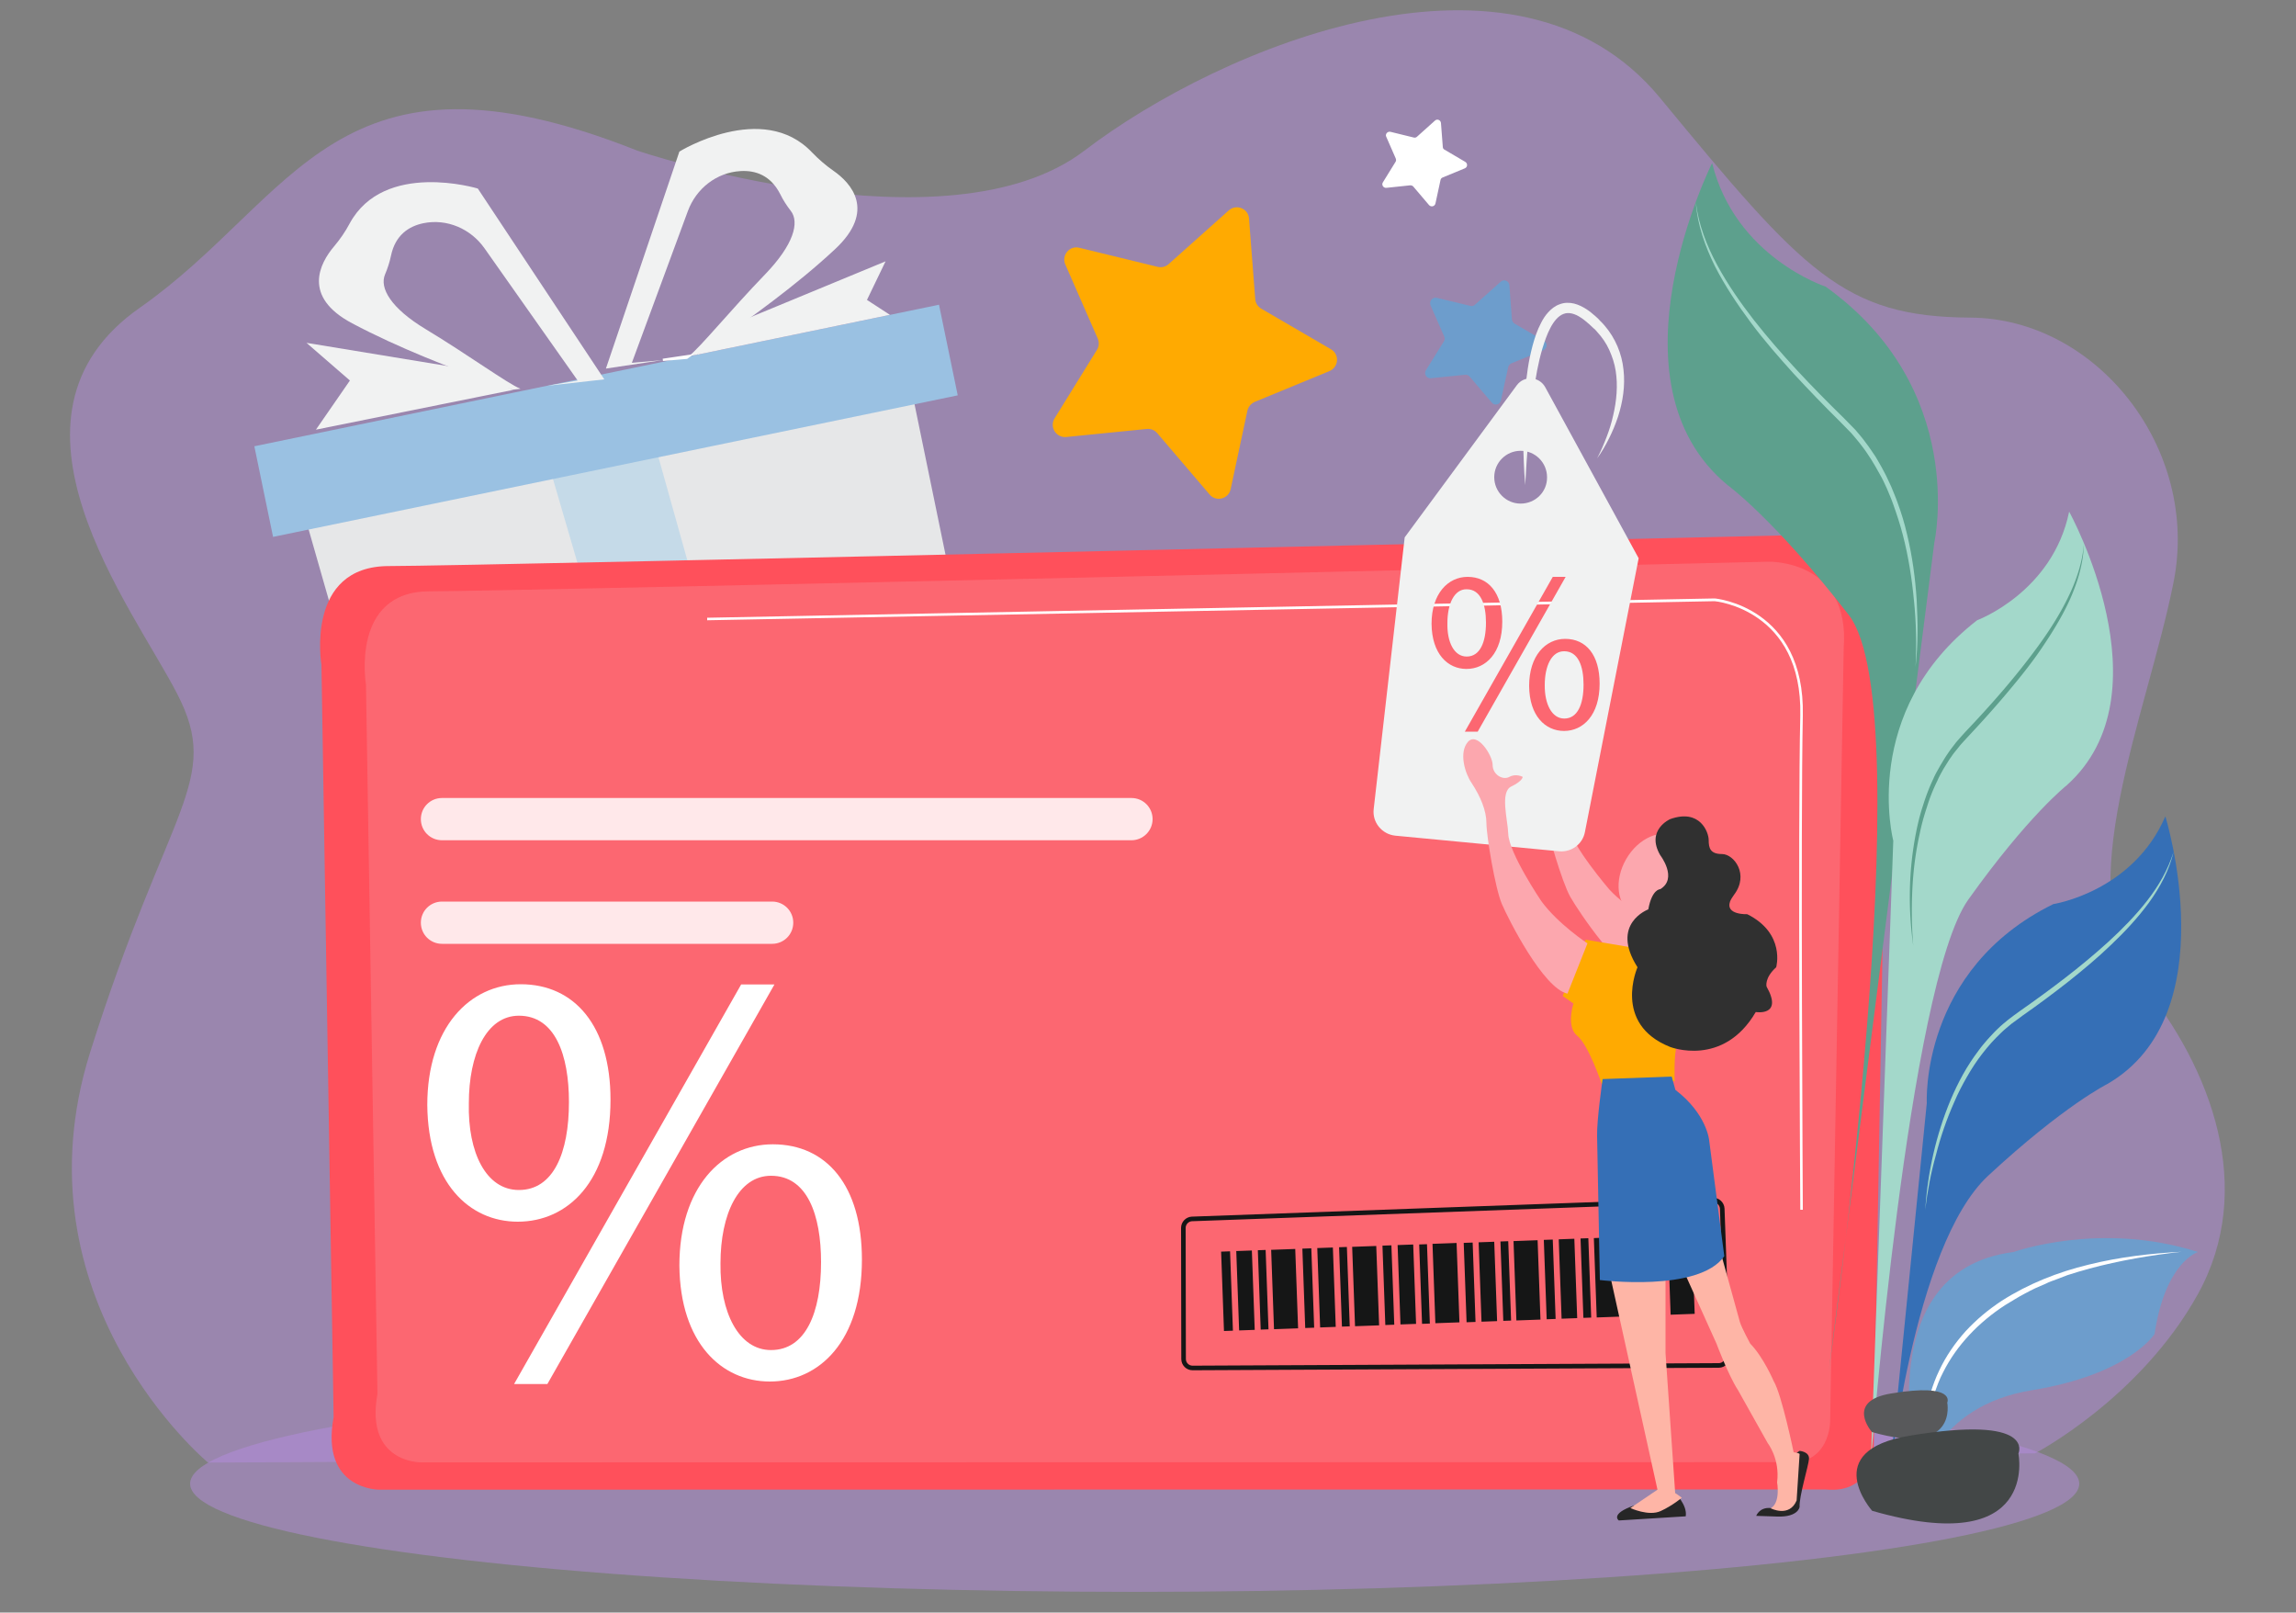 <svg version="1.1" id="Layer_1" xmlns="http://www.w3.org/2000/svg" x="0" y="0" viewBox="0 0 1000 702.2" style="enable-background:new 0 0 1000 702.2" xml:space="preserve"><rect x="0" y="0" width="1000" height="702.2" fill="#808080" stroke="none"/><style>.st0{opacity:.48;fill:#b68ce0}.st4{fill:#f1f2f2}.st6{display:inline}.st7{fill:#6d9dcc}.st8{fill:#fff}.st9{fill:#a3d8ca}.st10{fill:#5da08d}.st11{fill:#356fb6}.st16{opacity:.85}.st18{fill:#151616}.st19{fill:#262626}.st20{fill:#feb5a6}.st21{fill:#ffaa01}.st23{fill:#fca7ae}</style><path class="st0" d="M90.6 636.9S5.3 566 39.3 458.1s57.5-117.8 37.9-155.9S-7.2 181.7 60.9 134s85.2-120.6 216.7-68.4c0 0 134.9 45.6 194.7 0s188.1-98.9 250.7-23 80 95.4 135.1 95.7 100.1 57.1 88.6 115.1c-11.5 58-46.1 135.5-14.6 173.8 31.5 38.4 50.4 90.7 25.2 136.3-25.2 45.5-71 69.4-71 69.4l-795.7 4z"/><ellipse class="st0" cx="494.2" cy="646.1" rx="411.4" ry="47.1"/><path style="fill:#e6e7e8" d="M424.5 303.2 322 324.8l-44.5 9.3-107 22.6-39.9-139.5 106.1-22.8 46-9.9 112.4-24.1z"/><path style="fill:#c5dae8" d="m322 324.8-44.5 9.3-40.8-139.7 46-9.9z"/><path transform="rotate(-11.678 263.93 183.231)" style="fill:#9ac1e2" d="M111.7 163.1h304.5v40.3H111.7z"/><path class="st4" d="M363.6 108.6c-16.6 15.5-37.6 30.5-49.9 39-6.3 4.3-10.3 6.9-10.3 6.9l-3.3.5c4.7-3.5 18.2-20.1 33.2-35.6 12.4-12.9 15-22.6 11.1-27.6-1.7-2.2-3.3-4.6-4.6-7.3-4.2-8.2-10.8-10.4-17.3-10-10.4.6-19.3 7.6-22.9 17.4L275.2 158l13.4-1.2-24.7 3.7 32-94.5s36.3-22.4 57.8.4c2.8 2.9 5.9 5.6 9.2 7.9 7.7 5.3 18.9 17.4.7 34.3z"/><path class="st4" d="m318.7 141.5 67-27.7-8.1 16.8 10 6.5-84.2 17.4zM153.4 140.8c20.1 10.7 44.2 19.9 58.2 24.9 7.2 2.6 11.8 4 11.8 4l3.3-.4c-5.4-2.1-22.8-14.8-41.2-25.9-15.3-9.2-20.3-18-17.8-23.9 1.1-2.6 2-5.3 2.6-8.2 1.9-9 7.8-12.8 14.1-14.1 10.2-2.1 20.6 2.4 26.6 10.9l40.6 57.6-13.3 2.3 24.9-2.8-55.1-83.1s-40.8-12.4-55.8 15.2c-1.9 3.6-4.2 6.9-6.8 10-6.2 7.3-14 21.9 7.9 33.5z"/><path class="st4" d="m205.3 161.1-71.8-11.8 18.9 16.4-14.8 21.4 85.8-17.3z"/><path d="M140 289.5s-7.3-43 29.4-43 618.4-13.6 618.4-13.6 37.8-1 34.6 39.9l-6.3 356.9s0 21-21 18.9l-629.9.1s-25.8.2-19.9-31.6L140 289.5z" style="fill:#ff505b"/><path d="M159.4 298.1s-6.9-40.6 27.7-40.6 583.2-12.9 583.2-12.9 35.6-1 32.7 37.6l-5.9 336.7s0 19.8-19.8 17.8l-594.1.1s-24.3.2-18.8-29.8l-5-308.9z" style="opacity:.15;fill:#e9e9f4"/><g class="st16"><path class="st8" d="M492.8 365.9H192.5c-5.1 0-9.2-4.1-9.2-9.2s4.1-9.2 9.2-9.2h300.3c5.1 0 9.2 4.1 9.2 9.2s-4.2 9.2-9.2 9.2z"/></g><g class="st16"><path class="st8" d="M336.3 411H192.5c-5.1 0-9.2-4.1-9.2-9.2s4.1-9.2 9.2-9.2h143.8c5.1 0 9.2 4.1 9.2 9.2s-4.1 9.2-9.2 9.2z"/></g><path class="st8" d="M265.9 478.9c0 35.5-18.6 53.1-40.4 53.1-21 0-39.1-16.8-39.4-50.8 0-33.7 18.4-52.6 40.7-52.6 23.5 0 39.1 18.2 39.1 50.3zm-61.7 1.5c-.5 21.5 7.5 37.8 21.8 37.8 15 0 21.8-16.1 21.8-38.3 0-20.5-6-37.6-21.8-37.6-14.2 0-21.8 16.9-21.8 38.1zm19.7 122.3 98.9-174h14.5l-98.9 174h-14.5zm151.5-54.2c0 35.5-18.6 53.1-40.1 53.1-21 0-39.1-16.8-39.4-50.5 0-33.9 18.4-52.8 40.7-52.8 23.5 0 38.8 18.1 38.8 50.2zm-61.6 1.6c-.3 21.5 8 37.8 22 37.8 15 0 21.8-16.1 21.8-38.3 0-20.5-6-37.6-21.8-37.6-14.2 0-22 16.8-22 38.1zM784.1 526.8c0-1.7-1.1-168.5 0-215.2 1-46.1-36.9-49.8-37.3-49.8L308 270.1V269l438.8-8.4c.5 0 39.4 3.7 38.4 51-1 46.7 0 213.5 0 215.2h-1.1z"/><path d="m748.6 594.6-229.2 1.1c-2.1 0-3.9-1.7-3.9-3.9l-.1-57.1c0-2.1 1.7-3.8 3.7-3.9l227-8.2c2.1-.1 3.9 1.6 4 3.7l2.3 64.1c.2 2.3-1.6 4.2-3.8 4.2z" style="fill:none;stroke:#151616;stroke-width:2;stroke-miterlimit:10"/><path transform="matrix(.999 -.036 .036 .999 -19.849 19.555)" class="st18" d="M532.6 545.2h3.9v34.6h-3.9z"/><path transform="matrix(.999 -.036 .036 .999 -19.833 19.841)" class="st18" d="M539.2 544.9h6.8v34.6h-6.8z"/><path transform="matrix(.999 -.036 .036 .999 -19.8 20.453)" class="st18" d="M554.4 544.3h10.5v34.6h-10.5z"/><path transform="matrix(.999 -.036 .036 .999 -19.818 20.119)" class="st18" d="M548.6 544.6h3.4v34.6h-3.4z"/><path transform="matrix(.999 -.036 .036 .999 -19.577 24.599)" class="st18" d="M673.2 540.1h3.9v34.6h-3.9z"/><path transform="matrix(.999 -.036 .036 .999 -19.561 24.885)" class="st18" d="M679.7 539.8h6.8v34.6h-6.8z"/><path transform="matrix(.999 -.036 .036 .999 -19.528 25.497)" class="st18" d="M695 539.2h10.5v34.6H695z"/><path transform="matrix(.999 -.036 .036 .999 -19.547 25.163)" class="st18" d="M689.2 539.5h3.4v34.6h-3.4z"/><path transform="matrix(.999 -.036 .036 .999 -19.515 25.755)" class="st18" d="M705.5 538.9h3.9v34.6h-3.9z"/><path transform="matrix(.999 -.036 .036 .999 -19.5 26.042)" class="st18" d="M712 538.7h6.8v34.6H712z"/><path transform="matrix(.999 -.036 .036 .999 -19.466 26.654)" class="st18" d="M727.2 538h10.5v34.6h-10.5z"/><path transform="matrix(.999 -.036 .036 .999 -19.484 26.32)" class="st18" d="M721.4 538.4h3.4V573h-3.4z"/><path transform="matrix(.999 -.036 .036 .999 -19.78 20.824)" class="st18" d="M568 543.9h3.9v34.6H568z"/><path transform="matrix(.999 -.036 .036 .999 -19.765 21.11)" class="st18" d="M574.5 543.6h6.8v34.6h-6.8z"/><path transform="matrix(.999 -.036 .036 .999 -19.732 21.722)" class="st18" d="M589.7 543h10.5v34.6h-10.5z"/><path transform="matrix(.999 -.036 .036 .999 -19.75 21.388)" class="st18" d="M584 543.3h3.4v34.6H584z"/><path transform="matrix(.999 -.036 .036 .999 -19.713 22.077)" class="st18" d="M602.9 542.6h3.9v34.6h-3.9z"/><path transform="matrix(.999 -.036 .036 .999 -19.697 22.363)" class="st18" d="M609.5 542.3h6.8v34.6h-6.8z"/><path transform="matrix(.999 -.036 .036 .999 -19.664 22.975)" class="st18" d="M624.7 541.7h10.5v34.6h-10.5z"/><path transform="matrix(.999 -.036 .036 .999 -19.682 22.64)" class="st18" d="M618.9 542.1h3.4v34.6h-3.4z"/><path transform="matrix(.999 -.036 .036 .999 -19.644 23.346)" class="st18" d="M638.3 541.4h3.9V576h-3.9z"/><path transform="matrix(.999 -.036 .036 .999 -19.629 23.632)" class="st18" d="M644.8 541.1h6.8v34.6h-6.8z"/><path transform="matrix(.999 -.036 .036 .999 -19.596 24.244)" class="st18" d="M660 540.5h10.5v34.6H660z"/><path transform="matrix(.999 -.036 .036 .999 -19.614 23.91)" class="st18" d="M654.3 540.8h3.4v34.6h-3.4z"/><path class="st19" d="M711.7 655.6s2.4 2.1 8.9 0c6.6-2.1 8.9-5.5 8.9-5.5s5.5 5.2 4.7 10.2l-29.1 1.8c0 .1-4.2-2.8 6.6-6.5zM771.2 656.7s8.6 1 10.2-5.5-5.2-15 2.4-19.4c0 0 4.2.3 4.1 3.4-.2 3.1-4.4 16.5-4.1 21 0 0-.5 4.5-9.7 4.2l-9.2-.3s1.4-3.9 6.3-3.4z"/><path class="st20" d="m701.4 556 20.5 92.7-11.8 8s8 3.7 13.2 1.3 9.2-5.8 9.2-5.8l-2.9-2.1-4.2-60.9V552l-24 4zM734.2 555.4l13.4 29.7s5.2 13.9 9.4 20.3l12.9 23s5.4 6.8 4.1 17.1c0 0 1.6 8.9-2.8 11.3 0 0 8.1 4.2 11.3-3.4l1.3-20.2s0-.5-2.6-.8c0 0-5.2-25.2-8.7-31 0 0-4.5-10.5-10.2-16.3 0 0-3.7-6.8-4.5-9.4l-8.4-30.4-15.2 10.1z"/><path class="st21" d="m470.1 107.9 34.1 8.3c1.7.4 3.5 0 4.8-1.2l26.2-23.4c3.3-2.9 8.5-.8 8.8 3.6l2.7 35c.1 1.7 1.1 3.3 2.6 4.2l30.4 17.7c3.8 2.2 3.4 7.8-.7 9.5L546.5 175c-1.6.7-2.8 2.1-3.2 3.8L536 213c-.9 4.3-6.4 5.7-9.2 2.3L504 188.6c-1.1-1.3-2.8-2-4.6-1.8l-35 3.5c-4.4.4-7.4-4.3-5.1-8.1l18.5-29.9c.9-1.5 1-3.3.3-4.9L464 115.2c-1.8-4 1.8-8.4 6.1-7.3z"/><path class="st7" d="m625.8 129.7 14.6 3.5c.7.2 1.5 0 2-.5l11.2-10c1.4-1.3 3.6-.4 3.8 1.5l1.1 14.9c.1.7.5 1.4 1.1 1.8l12.9 7.5c1.6.9 1.5 3.3-.3 4.1l-13.9 5.7c-.7.3-1.2.9-1.4 1.6l-3.2 14.6c-.4 1.8-2.7 2.4-3.9 1l-9.7-11.4c-.5-.6-1.2-.9-2-.8l-14.9 1.5c-1.9.2-3.1-1.8-2.2-3.4l7.9-12.7c.4-.6.4-1.4.1-2.1l-6-13.7c-.6-1.7 1-3.6 2.8-3.1z"/><path class="st8" d="m605.6 57.4 10.2 2.5c.5.1 1 0 1.4-.4l7.8-7c1-.9 2.5-.2 2.6 1.1l.8 10.4c0 .5.3 1 .8 1.2l9 5.3c1.1.7 1 2.3-.2 2.8l-9.7 4c-.5.2-.8.6-.9 1.1l-2.2 10.2c-.3 1.3-1.9 1.7-2.8.7l-6.8-8c-.3-.4-.8-.6-1.4-.6l-10.4 1.1c-1.3.1-2.2-1.3-1.5-2.4l5.5-8.9c.3-.4.3-1 .1-1.5l-4.2-9.6c-.4-1 .6-2.3 1.9-2z"/><path d="M300.2 155c-.7.5-1.1.8-1.1.8l-10.4.9 11.5-1.7z" style="fill:#fff;stroke:#fff;stroke-miterlimit:10"/><path class="st23" d="M723 403.2s-13.7-6.8-22.1-15.9c0 0-16.5-19.2-17.8-27.5-.9-6-5.8-17.6-1.1-20.5 4.7-2.9 4.5-4.8 4.5-4.8s-3.1-1.2-5.7.7-7.4-.2-7.9-4.4-8.5-13.8-11.9-8.6c-3.4 5.2.4 13.7 3.7 17.5 4.6 5.4 7.8 11.2 8.5 16.7.6 5.5 7.1 27.7 10.7 34.1 3.7 6.5 22.3 34.4 33 35.5l6.1-22.8z"/><ellipse transform="rotate(-60 720.851 381.308)" class="st23" cx="720.8" cy="381.3" rx="19.4" ry="14.5"/><path class="st21" d="m717.4 413.7-26.8-4.5-10 24.5 4.7 3.3s-3.3 10.1 1.6 14c4.9 3.8 10.7 21 10.7 21l31.8-1.2s-.5-11 1-16.1c1.6-5.1 2.6-38.3 2.6-38.3l-15.6-2.7z"/><path class="st11" d="M698 469.9s-2.6 18-2.4 24.8l1.2 62.7S740 562.9 751 547l-6.6-50.5s-1-11.4-14.7-21.9l-1.6-5.8-30.1 1.1z"/><path d="M727.4 356.7s-10.7 4.7-4.3 15.7c0 0 7.8 10.1 0 14.8 0 0-3.6-.1-5.2 8.8 0 0-16.8 6.2-4.7 25.2 0 0-11 24.7 14.2 34.7 0 0 23.1 9.1 37.3-15.2 0 0 12.1 2 4.7-11.1 0 0-1-3.7 4.2-8.4 0 0 4.2-14.7-12.6-23.1 0 0-9.6.4-7.5-5.5.3-.8.9-1.8 1.7-2.9 6.8-8.9 0-17.8-5.2-17.8s-5.8-2.7-5.8-6.1c0-3.3-3.7-13.8-16.8-9.1z" style="fill:#303030"/><g><path class="st4" d="M673 168.6c-2.6-4.7-9.2-5.2-12.4-.8L611.8 234l-13.5 118.3c-.7 5.8 3.6 11 9.4 11.6l71.4 6.8c5.3.5 10.2-3.1 11.2-8.4l23.4-119.2-40.7-74.5zm-10.7 50.7c-6.4 0-11.5-5.2-11.5-11.5 0-6.4 5.2-11.5 11.5-11.5 6.4 0 11.5 5.2 11.5 11.5.1 6.4-5.1 11.5-11.5 11.5zm-8 51.4c0 13.7-7.2 20.6-15.6 20.6-8.1 0-15.1-6.5-15.2-19.7 0-13 7.1-20.4 15.7-20.4 9.1 0 15.1 7 15.1 19.5zm-23.9.6c-.2 8.3 2.9 14.6 8.4 14.6 5.8 0 8.4-6.2 8.4-14.8 0-7.9-2.3-14.5-8.4-14.5-5.5-.1-8.4 6.5-8.4 14.7zm7.6 47.3 38.3-67.4h5.6l-38.3 67.4H638zm58.7-20.9c0 13.7-7.2 20.6-15.5 20.6-8.1 0-15.1-6.5-15.2-19.6 0-13.1 7.1-20.5 15.7-20.5 9.1 0 15 7 15 19.5zm-23.9.6c-.1 8.3 3.1 14.6 8.5 14.6 5.8 0 8.4-6.2 8.4-14.8 0-7.9-2.3-14.5-8.4-14.5-5.5-.1-8.5 6.4-8.5 14.7z"/><path class="st4" d="M664.3 211.2c-.6-6.7-.8-13.5-.9-20.2 0-6.8.2-13.5.8-20.3.3-3.4.7-6.8 1.2-10.1.5-3.4 1.2-6.7 2.1-10.1.9-3.3 2-6.7 3.7-9.9.8-1.6 1.8-3.2 3.1-4.6 1.3-1.4 2.9-2.8 5-3.5 2-.8 4.3-.8 6.3-.3s3.7 1.4 5.3 2.4c1.6 1 2.9 2.2 4.2 3.3.7.6 1.3 1.2 1.9 1.9l.9.9.9 1c4.7 5.4 7.6 12.3 8.3 19.3.8 7-.3 14-2.4 20.5-1.1 3.3-2.4 6.4-3.9 9.4s-3.2 6-5.2 8.7c1.6-3 2.9-6.1 4.1-9.2 1.2-3.1 2.2-6.3 2.9-9.5 1.5-6.4 2.1-13.1 1.1-19.4-.5-3.2-1.5-6.2-2.8-9.1-1.3-2.9-3.1-5.5-5.3-7.9l-.8-.9-.9-.8c-.6-.5-1.1-1.1-1.7-1.6-1.2-1-2.4-2.1-3.7-2.9-2.5-1.7-5.3-2.5-7.5-1.6-2.3.8-4.3 3.3-5.7 6-1.5 2.8-2.5 5.8-3.5 9-1.9 6.3-3 12.9-3.9 19.5-1.9 13.1-2.9 26.6-3.6 40z"/></g><path class="st23" d="M691.4 410.8s-12.8-8.4-20.1-18.4c0 0-14.2-21-14.4-29.4-.2-6-3.7-18.1 1.3-20.5 5-2.4 5-4.2 5-4.2s-2.9-1.6-5.8 0-7.3-1-7.3-5.2-6.8-14.7-10.8-10-1.2 13.7 1.6 17.8c3.9 5.9 6.5 12.1 6.5 17.6s3.8 28.3 6.7 35.1 18.1 36.8 28.6 39.1l8.7-21.9z"/><g><path class="st10" d="m796.5 597.2 46-361.1s14.8-66.8-47.4-111.3c0 0-39.3-12.8-49.4-53.8 0 0-47.8 95.3 6.8 140.3 0 0 20.2 14.6 52.7 56.5s-8.7 329.4-8.7 329.4z"/><path class="st9" d="M834.3 290.4c.5-9.7.3-19.3-.7-28.9-.9-9.6-2.4-19.1-4.8-28.4-1.2-4.7-2.7-9.2-4.3-13.7-.8-2.3-1.8-4.5-2.7-6.7-1-2.2-2-4.4-3.2-6.4-1.1-2.1-2.4-4.2-3.6-6.2-1.3-2-2.6-4-4.1-5.9-1.4-1.9-3-3.7-4.5-5.5-1.7-1.7-3.3-3.4-5-5.1-6.9-6.8-13.6-13.8-20.2-20.9-6.5-7.2-12.9-14.5-18.7-22.3-5.8-7.8-11.2-15.9-15.6-24.5-4.3-8.7-7.6-18-8.3-27.7 1.2 9.6 4.7 18.7 9.3 27.2 4.6 8.5 10.1 16.4 16 24 11.9 15.1 25.3 29.1 39.1 42.6 1.7 1.7 3.4 3.5 5.1 5.2 1.6 1.9 3.2 3.7 4.6 5.7 1.5 1.9 2.8 4 4.2 6 1.2 2.1 2.5 4.2 3.6 6.4 1.2 2.1 2.1 4.4 3.2 6.6.9 2.3 1.9 4.5 2.7 6.8 1.7 4.6 3.1 9.2 4.2 14 2.3 9.5 3.6 19.1 4.2 28.8.5 9.5.6 19.2-.5 28.9z"/><path class="st7" d="M836.1 646.1s-25.2-92.5 40.9-100.9c0 0 37.8-13.6 80.3 0 0 0-14.2 4.2-18.9 35.7 0 0-11 17.6-53.5 24.5-42.5 6.9-48.8 40.7-48.8 40.7z"/><path class="st8" d="M839.4 636.9c-1.4-6.7-1.4-13.6-.6-20.4.4-3.4 1.2-6.8 2.1-10.1 1-3.3 2.2-6.5 3.7-9.6 2.9-6.2 6.9-12 11.5-17.1 4.7-5.1 10-9.5 15.8-13.3 11.6-7.4 24.5-12.5 37.8-15.7 13.3-3.3 26.9-4.9 40.4-5.6-13.5 1.5-26.9 3.8-40 7.3-1.6.4-3.2 1-4.9 1.4l-4.8 1.5-4.7 1.8c-1.6.6-3.2 1.1-4.7 1.9l-4.6 2c-1.5.7-3 1.5-4.5 2.3l-2.2 1.2c-.8.4-1.4.9-2.2 1.3-1.4.9-2.9 1.7-4.3 2.6-11.2 7.3-20.9 17.2-26.9 29.2-1.6 3-2.7 6.1-3.8 9.3-1 3.2-1.9 6.5-2.4 9.8-1.4 6.6-1.7 13.5-.7 20.2z"/><path class="st9" d="m814.8 636.9 9.8-270.8s-14.8-56.2 36.5-96c0 0 32.9-12.2 40.1-47.3 0 0 43.7 79.2-1.1 119.2 0 0-16.7 13.1-42.8 49.7-26.2 36.7-42.5 245.2-42.5 245.2z"/><path class="st10" d="M833.3 411.8c-2.3-16.3-2-32.9 1.2-49.2.8-4.1 1.8-8.1 3.1-12 1.2-3.9 2.7-7.8 4.5-11.6.8-1.9 1.9-3.7 2.9-5.5 1.1-1.8 2.1-3.6 3.3-5.3 1.1-1.7 2.5-3.4 3.7-5 1.4-1.6 2.8-3.2 4.1-4.6 11.3-11.9 22.1-24.2 31.7-37.4 4.8-6.6 9.2-13.5 12.8-20.8 3.6-7.3 6.3-15.1 7-23.3-.2 8.2-2.7 16.3-6 23.8-3.4 7.5-7.8 14.6-12.4 21.4-4.6 6.8-9.8 13.2-15.1 19.5-5.3 6.3-10.8 12.4-16.4 18.4-1.4 1.5-2.8 3-4.1 4.5-1.2 1.6-2.6 3.1-3.7 4.8-1.2 1.6-2.2 3.4-3.3 5.1-1 1.8-2 3.5-2.8 5.4a73.9 73.9 0 0 0-4.5 11.3c-1.3 3.9-2.4 7.8-3.2 11.8-1.8 8-2.8 16.1-3.2 24.3-.4 8-.3 16.2.4 24.4z"/><g><path class="st11" d="m822.6 646.1 16.6-165.8s-3.1-58 55.1-86.6c0 0 34.6-5.3 48.8-38.2 0 0 26.8 86.4-25.2 116.5 0 0-19 9.4-52 40-32.9 30.6-43.3 134.1-43.3 134.1z"/><path class="st9" d="M838.5 526.8c1.1-16.4 4.7-32.6 11.1-47.9 1.6-3.8 3.4-7.5 5.4-11.1 2-3.6 4.3-7.1 6.8-10.4 1.2-1.7 2.6-3.3 3.9-4.8 1.4-1.5 2.8-3.1 4.3-4.5 1.5-1.5 3.1-2.8 4.7-4.1 1.7-1.3 3.3-2.5 5-3.7 13.4-9.4 26.5-19.2 38.6-30.2 6-5.5 11.8-11.4 16.8-17.8s9.2-13.6 11.6-21.4c-1.9 8-5.9 15.4-10.7 22.1-4.9 6.7-10.5 12.7-16.5 18.4-5.9 5.7-12.3 11-18.7 16.1-6.5 5.1-13.1 10-19.8 14.7-1.7 1.2-3.3 2.4-4.9 3.6-1.5 1.3-3.1 2.5-4.6 4-1.5 1.4-2.9 2.9-4.2 4.3-1.3 1.5-2.7 3.1-3.9 4.7-2.5 3.2-4.7 6.6-6.7 10.1s-3.9 7.1-5.5 10.9c-3.3 7.4-6 15.2-8 23.1-2.2 7.7-3.7 15.7-4.7 23.9z"/></g><path d="M815.3 623.6s-11.9-13.5 8.4-16.8c28.5-4.7 24.4 4 24.4 4s4.8 23.6-32.8 12.8z" style="fill:#58595b"/><path d="M815.4 657.9s-23.3-26.2 16.3-32.7c55.4-9.2 47.4 7.8 47.4 7.8s9.4 45.9-63.7 24.9z" style="fill:#434747"/></g></svg>